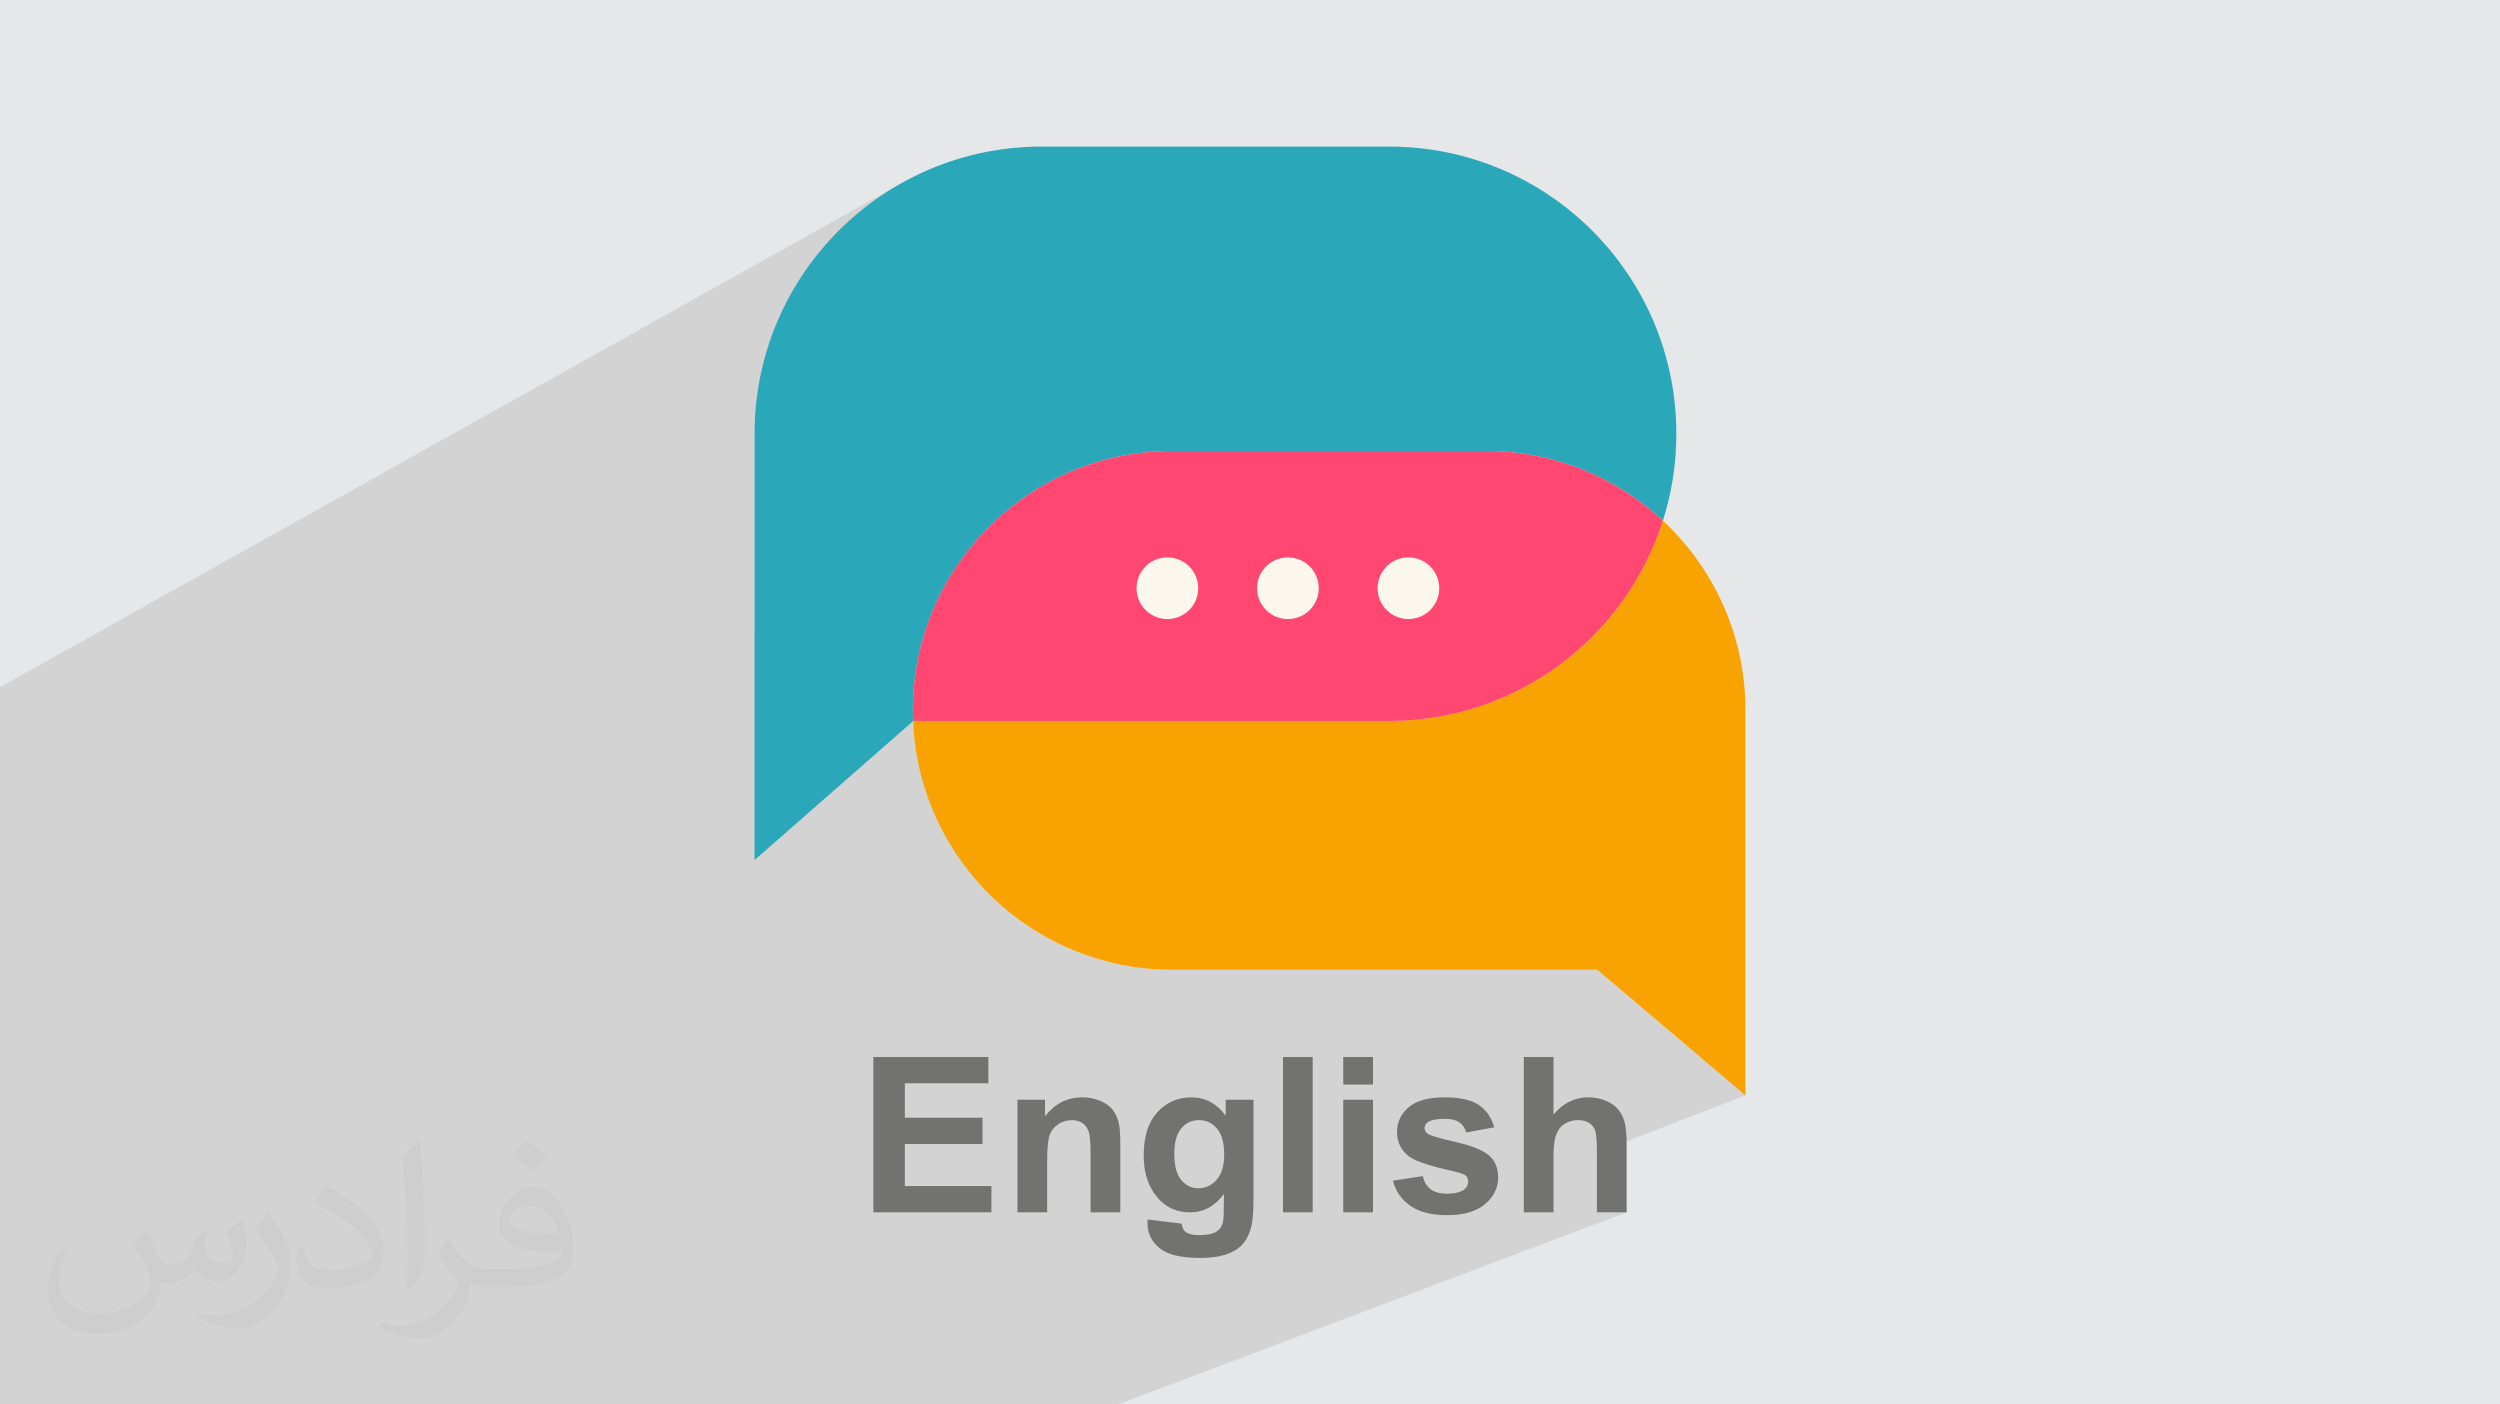 <?xml version="1.0" encoding="UTF-8"?>
<!DOCTYPE svg PUBLIC "-//W3C//DTD SVG 1.0//EN" "http://www.w3.org/TR/2001/REC-SVG-20010904/DTD/svg10.dtd">
<!-- Creator: CorelDRAW -->
<svg xmlns="http://www.w3.org/2000/svg" xml:space="preserve" width="94.192mm" height="52.917mm" version="1.0" style="shape-rendering:geometricPrecision; text-rendering:geometricPrecision; image-rendering:optimizeQuality; fill-rule:evenodd; clip-rule:evenodd"
viewBox="0 0 9404.92 5283.66"
 xmlns:xlink="http://www.w3.org/1999/xlink"
 xmlns:xodm="http://www.corel.com/coreldraw/odm/2003">
 <defs>
  <style type="text/css">
   <![CDATA[
    .fil7 {fill:#727271;fill-rule:nonzero}
    .fil3 {fill:#2AA8B9;fill-rule:nonzero}
    .fil4 {fill:#F9A302;fill-rule:nonzero}
    .fil6 {fill:#FCF7EC;fill-rule:nonzero}
    .fil5 {fill:#FF4772;fill-rule:nonzero}
    .fil2 {fill:#373435;fill-opacity:0.031}
    .fil1 {fill:#2B2A29;fill-opacity:0.102}
    .fil0 {fill:#E6E7E8}
   ]]>
  </style>
 </defs>
 <g id="Layer_x0020_1">
  <polygon class="fil0" points="-0,0 9404.92,0 9404.92,5283.66 -0,5283.66 "/>
  <polygon class="fil1" points="-0,4394.06 -0,4388.8 -0,4387.78 -0,4372.92 -0,4372.9 -0,4337.59 -0,4243.72 -0,4232.69 -0,3913.99 -0,3814.35 -0,3814.33 -0,3150.75 -0,2584.88 3403.92,681.83 3358.68,707.84 3314.84,735.95 3272.49,766.06 3231.68,798.14 3192.48,832.09 3154.95,867.87 3119.19,905.39 3085.23,944.58 3053.16,985.4 3023.03,1027.75 2994.94,1071.59 2968.93,1116.83 2945.06,1163.41 2923.43,1211.27 2904.08,1260.32 2887.1,1310.53 2872.54,1361.79 2860.48,1414.06 2850.98,1467.26 2844.11,1521.33 2839.94,1576.18 2838.53,1631.78 2838.53,2375.07 3986.88,1792.82 4030.11,1773.28 4074.42,1755.8 4119.76,1740.47 4166.06,1727.31 4213.27,1716.42 4261.33,1707.83 4310.16,1701.63 4359.72,1697.86 4409.93,1696.59 5590.63,1696.59 5614.66,1696.88 5638.56,1697.75 5662.31,1699.19 5685.89,1701.19 5709.32,1703.75 5732.57,1706.86 5755.65,1710.51 5778.54,1714.7 5801.25,1719.42 5823.75,1724.66 5846.06,1730.42 5868.16,1736.69 5890.04,1743.46 5911.69,1750.73 5933.12,1758.49 5954.32,1766.74 5975.26,1775.45 5995.96,1784.64 6016.4,1794.29 6036.58,1804.4 6056.49,1814.95 6076.13,1825.95 6095.48,1837.39 6114.54,1849.25 6133.31,1861.53 6151.78,1874.23 6169.94,1887.34 6187.78,1900.86 6205.3,1914.77 6222.49,1929.07 6239.34,1943.75 6255.86,1958.8 4628.81,2712.1 4628.84,2712.1 6255.85,1958.82 6242.07,1999.41 6226.75,2039.26 6209.92,2078.33 6191.61,2116.59 6171.86,2154 6150.71,2190.52 6128.19,2226.13 6104.35,2260.79 6079.21,2294.45 6052.81,2327.08 6025.18,2358.64 5996.36,2389.11 5966.4,2418.44 5935.32,2446.61 5903.16,2473.56 5869.96,2499.27 5835.75,2523.7 5800.57,2546.8 5764.44,2568.57 5727.43,2588.95 5689.54,2607.9 5650.83,2625.4 5650.56,2625.52 5650.85,2625.4 3819.58,3449.07 3843.52,3467.02 3880.99,3492.49 3919.69,3516.26 3959.55,3538.23 4000.5,3558.37 4042.52,3576.64 4085.52,3592.95 4129.48,3607.28 4174.32,3619.54 4219.99,3629.7 4266.44,3637.7 4313.62,3643.48 4361.46,3647 4409.9,3648.18 6008.78,3648.18 6566.37,4120.96 6007.47,4337.03 6007.47,4337.4 6007.47,4560.8 6119.3,4560.8 4205.08,5283.66 4100.44,5283.66 3947.69,5283.66 3843.06,5283.66 3652.95,5283.66 3558.92,5283.66 3431.46,5283.66 3312.27,5283.66 3207.63,5283.66 3188.47,5283.66 3173.41,5283.66 3100.08,5283.66 3098.85,5283.66 3073.32,5283.66 3014.78,5283.66 2995.44,5283.66 2981.15,5283.66 2934.93,5283.66 2930.38,5283.66 2707.9,5283.66 2696.1,5283.66 2626.04,5283.66 2581.85,5283.66 2503.26,5283.66 2502.23,5283.66 2484.51,5283.66 2422.89,5283.66 2318.26,5283.66 2232.37,5283.66 2206.59,5283.66 2165.5,5283.66 2106.25,5283.66 2060.88,5283.66 2018.19,5283.66 1969.22,5283.66 1965.44,5283.66 1894.57,5283.66 1880.49,5283.66 1833.72,5283.66 1678.8,5283.66 1664.65,5283.66 1553.76,5283.66 1459.85,5283.66 1365.83,5283.66 1354.02,5283.66 1295.37,5283.66 1127.3,5283.66 1098.53,5283.66 898.16,5283.66 686.44,5283.66 634.62,5283.66 616.31,5283.66 308.42,5283.66 -0,5283.66 -0,5167.05 -0,5167.04 -0,5135.36 -0,5081.62 -0,4805.05 -0,4744.89 -0,4630.35 -0,4605.79 -0,4595.75 -0,4582.5 -0,4569.66 -0,4557.83 -0,4449.99 -0,4427.65 -0,4417.16 "/>
  <path class="fil2" d="M548.54 4627.69c17.95,27.21 29.6,53.36 40.96,82.43 8.45,16.91 12.93,48.09 52.57,48.09 11.61,0 28.28,-3.42 43.06,-11.61 16.63,-8.73 29.32,-21.94 35.94,-42l15.85 -53.36 38.57 -19.02 2.64 2.64c-5.27,20.09 -6.59,39.36 -6.59,54.43 0,44.63 38.57,61.56 69.22,61.56 17.95,0 34.09,-8.73 34.09,-25.11 0,-21.13 -8.98,-57.06 -20.62,-89.29 17.95,-17.95 35.94,-35.94 56.53,-50.47l3.17 1.6c8.98,38.04 14,75.56 14,100.66 0,24.57 -10.83,51.79 -19.81,69.49 -18.49,34.87 -51.25,62.62 -90.87,62.62 -30.1,0 -63.65,-15.07 -86.66,-43.06l-1.32 0c-21.66,26.96 -55.22,51.25 -108.86,51.25l-16.63 0c-2.64,35.41 -10.29,60.49 -21.94,82.95 -31.95,62.34 -126.81,106.47 -216.1,106.47 -124.17,0 -186.51,-71.59 -186.51,-166.96 0,-58.91 19.27,-113.6 48.88,-152.42l24.29 10.04c-18.49,35.41 -30.91,68.68 -30.91,101.45 0,89.29 72.66,131.83 156.4,131.83 77.68,0 173.83,-49.41 191.28,-106.72 -6.59,-62.62 -30.1,-91.93 -66.04,-148.99 10.83,-19.02 24.83,-38.04 42.28,-58.38l3.17 0 0 0 0 0 -0.02 -0.09zm1432.13 -336.04c26.15,16.39 51.79,35.66 76.87,57.85 -14,19.81 -31.45,37.79 -53.11,53.64 -25.11,-20.34 -50.19,-37.79 -75.84,-56.27 17.42,-19.55 34.62,-38.29 52.04,-55.22l0 0 0 0 0 0 0 0 0 0 0.03 0zm13.47 244.11c-42.28,0 -76.87,27.75 -76.87,48.34 0,44.13 84.53,57.85 185.72,57.31 -12.68,-51.79 -57.06,-105.68 -108.86,-105.68l0.01 0.03zm-94.86 236.19c54.96,0 103.04,-1.6 139.74,-10.83 40.96,-10.29 75.56,-30.91 75.56,-45.17 0,-3.7 0,-8.19 -1.32,-11.89 -22.98,2.11 -49.41,2.11 -72.38,2.11 -74.49,0 -131.55,-16.91 -154.02,-58.66 -5.55,-11.61 -9.51,-24.57 -9.51,-39.36 0,-40.43 17.42,-79.79 48.09,-107 25.61,-22.45 53.89,-36.44 82.67,-36.44 52.04,0 93.51,41.75 122.57,107.54 15.85,35.94 26.68,77.4 26.68,129.72 0,34.87 -9.51,64.19 -31.17,85.85 -40.43,39.11 -114.92,53.89 -229.04,53.89l-51.79 0 0 0 -13.47 0c-28.28,0 -48.62,-5.02 -64.72,-17.42l-2.64 0c0.79,6.59 1.32,12.93 1.32,19.02 0,25.61 -8.45,58.38 -25.61,84.53 -50.72,75.3 -105.68,108.04 -153.24,108.04 -48.09,0 -107,-18.49 -160.11,-42.54l9.51 -18.49c17.17,7.13 40.96,11.89 73.7,11.89 85.85,0 198.66,-82.43 212.66,-163 -3.17,-6.59 -8.98,-15.32 -17.17,-24.57 -25.11,-29.85 -40.96,-54.68 -55.75,-80.83 12.68,-25.11 24.29,-45.17 35.13,-63.4l4.49 -0.53c36.72,74.77 69.99,117.55 144.23,117.55l11.61 0 0 0 53.89 0 0 0 0 0 0 0 0 0 0 0 0.09 0.01zm-371.98 79c6.34,-34.34 6.87,-72.91 6.87,-108.86l0 -53.36c0,-99.6 -12.68,-244.36 -22.98,-338.68 17.95,-19.27 43.06,-42 62.87,-57.31l5.81 1.6c13.47,118.62 16.63,256 16.63,383.06 0,33.3 -1.32,65.79 -4.49,89.55 -1.85,30.1 -19.27,52.83 -56.53,87.7l-8.19 -3.7zm-382.8 -157.19c1.85,46.77 24.83,83.49 105.15,83.49 49.93,0 92.19,-12.93 138.96,-35.13 8.45,-3.7 12.93,-8.73 12.93,-12.93 0,-29.32 -22.45,-68.15 -60.23,-103.55 -36.72,-33.3 -85.34,-62.62 -130.76,-82.18 -15.6,-6.59 -20.62,-13.47 -20.62,-20.09 0,-13.47 17.95,-41.75 32.77,-62.09l5.02 -0.53c52.04,27.21 110.17,67.64 153.24,112.53 39.11,41.47 63.4,83.49 63.4,129.19 0,33.81 -10.29,65.51 -26.96,95.11 -57.06,28.79 -117.83,50.72 -178.06,50.72 -73.17,0 -123.1,-34.34 -123.1,-114.92 0,-8.73 0,-22.19 3.17,-39.64l25.11 0 0 0 0 0 0 0 0 0 0 0 -0.02 0zm-132.37 -132.9l45.45 73.45c16.63,27.21 32.23,56.81 32.23,103.55l0 59.7c0,48.34 -30.91,100.13 -80.83,151.38 -39.11,34.62 -73.7,49.41 -105.68,49.41 -47.55,0 -101.98,-14.79 -164.85,-41.75l7.13 -18.49c19.81,5.27 42.79,9.77 71.06,9.77 90.36,-0.53 182.8,-66.57 225.08,-147.15 5.02,-9.26 6.87,-17.95 6.87,-24.04 0,-9.26 -5.02,-19.55 -8.98,-28.79 -22.98,-43.31 -48.62,-82.95 -76.87,-119.68 14.79,-23.25 29.6,-45.7 45.7,-67.9l3.7 0.53 0 0 0 0 0 0 0 0 0 0 -0.02 0.01z"/>
  <g id="_2267782834208">
   <path class="fil3" d="M4409.93 1696.59l1180.69 0c257.15,0 490.94,99.64 665.23,262.21 32.74,-103.18 50.53,-213.03 50.53,-327.02 0,-596.65 -483.69,-1080.34 -1080.33,-1080.34l-1307.19 0c-596.65,0 -1080.33,483.7 -1080.33,1080.34l0 1603.77 597.39 -523.57c-1.07,-18.77 -1.77,-20.58 -1.77,-39.61 0,-538.89 436.86,-975.78 975.78,-975.78z"/>
   <path class="fil4" d="M6255.85 1958.82c-138.58,436.75 -547.18,753.32 -1029.83,753.32l-1790.14 -0.13 0 17.03c29.36,512.52 454.15,919.13 974.03,919.13l1598.88 0 557.59 472.78 0 -1448.56c0.03,-281.77 -119.53,-535.46 -310.52,-713.58z"/>
   <path class="fil5" d="M5226.05 2712.14c482.65,0 891.24,-316.57 1029.83,-753.32 -174.3,-162.57 -408.08,-262.21 -665.23,-262.21l-1180.69 0.01c-538.92,0 -975.78,436.89 -975.78,975.78 0,19.03 0.69,20.84 1.77,39.61l0 0 1790.11 0.13z"/>
   <path class="fil6" d="M4507.68 2212.84c0,-64.07 -51.97,-116.03 -116.04,-116.03 -64.07,0 -116,51.93 -116,116.03 0,64.07 51.93,116.04 116,116.04 64.08,-0.03 116.04,-51.97 116.04,-116.04z"/>
   <path class="fil6" d="M4961.04 2212.84c0,-64.07 -51.93,-116.03 -116,-116.03 -64.07,0 -116.04,51.93 -116.04,116.03 0,64.07 51.97,116.04 116.04,116.04 64.04,-0.03 116,-51.97 116,-116.04z"/>
   <path class="fil6" d="M5414.38 2212.84c0,-64.07 -51.93,-116.03 -116.01,-116.03 -64.07,0 -116,51.93 -116,116.03 0,64.07 51.93,116.04 116,116.04 64.08,-0.03 116.01,-51.97 116.01,-116.04z"/>
   <path class="fil7" d="M3285.61 4560.8l0 -584.46 432.63 0 0 98.77 -314.26 0 0 129.79 292.23 0 0 98.76 -292.23 0 0 158.36 325.69 0 0 98.77 -444.05 0zm928.92 0l-111.83 0 0 -215.9c0,-45.71 -2.46,-75.24 -7.21,-88.57 -4.9,-13.47 -12.66,-23.81 -23.54,-31.29 -10.88,-7.48 -23.94,-11.15 -39.18,-11.15 -19.59,0 -37.13,5.3 -52.65,15.92 -15.65,10.61 -26.25,24.76 -31.97,42.18 -5.84,17.54 -8.71,49.92 -8.71,97.27l0 191.55 -111.82 0 0 -423.65 103.66 0 0 62.18c37.14,-47.48 83.8,-71.15 140.26,-71.15 24.76,0 47.49,4.49 68.03,13.33 20.68,8.98 36.19,20.27 46.67,34.02 10.6,13.87 17.95,29.52 22.04,47.07 4.21,17.54 6.26,42.59 6.26,75.24l0 262.97zm102.7 26.94l128.16 15.51c2.18,15.1 7.08,25.44 14.7,31.15 10.74,8.03 27.48,12.11 50.33,12.11 29.25,0 51.15,-4.35 65.85,-13.2 9.8,-5.85 17.27,-15.24 22.31,-28.3 3.4,-9.25 5.17,-26.53 5.17,-51.42l0.54 -61.91c-33.74,46.12 -76.18,69.12 -127.34,69.12 -56.86,0 -102.04,-24.08 -135.23,-72.1 -26.12,-37.96 -39.18,-85.3 -39.18,-141.77 0,-71.01 17.14,-125.16 51.28,-162.57 34.15,-37.41 76.73,-56.18 127.62,-56.18 52.38,0 95.64,23 129.65,68.98l0 -60 104.48 0 0 379.84c0,49.92 -4.08,87.34 -12.38,111.96 -8.17,24.76 -19.73,44.08 -34.7,58.23 -14.83,14.01 -34.69,25.16 -59.58,33.06 -24.9,8.03 -56.32,11.97 -94.29,11.97 -71.83,0 -122.7,-12.38 -152.78,-37 -30.06,-24.76 -45.03,-55.92 -45.03,-93.88 0,-3.67 0.14,-8.3 0.41,-13.6zm100.41 -247.34c0,44.9 8.71,77.68 25.98,98.5 17.41,20.82 38.91,31.29 64.35,31.29 27.21,0 50.33,-10.75 69.11,-32.11 18.91,-21.36 28.3,-52.92 28.3,-94.83 0,-43.8 -8.98,-76.31 -27.07,-97.54 -17.96,-21.22 -40.82,-31.83 -68.43,-31.83 -26.81,0 -48.85,10.47 -66.26,31.29 -17.27,20.81 -25.98,52.51 -25.98,95.23zm408.81 220.4l0 -584.46 111.83 0 0 584.46 -111.83 0zm226.79 -480.78l0 -103.67 111.83 0 0 103.67 -111.83 0zm0 480.78l0 -423.65 111.83 0 0 423.65 -111.83 0zm186.79 -119.18l112.65 -17.13c4.76,21.63 14.42,38.09 29.12,49.25 14.56,11.29 35.1,16.86 61.36,16.86 28.98,0 50.74,-5.3 65.43,-15.92 9.8,-7.48 14.7,-17.54 14.7,-30.06 0,-8.44 -2.73,-15.51 -8.03,-21.09 -5.58,-5.3 -18.09,-10.33 -37.41,-14.83 -90.47,-20 -147.75,-38.23 -171.96,-54.69 -33.61,-23 -50.33,-54.83 -50.33,-95.51 0,-36.87 14.55,-67.75 43.53,-92.78 28.98,-25.04 73.87,-37.55 134.69,-37.55 57.95,0 101.08,9.53 129.23,28.44 28.17,19.04 47.62,47.07 58.23,84.21l-105.3 19.59c-4.49,-16.6 -13.2,-29.39 -25.85,-38.23 -12.65,-8.85 -30.74,-13.2 -54.28,-13.2 -29.66,0 -50.88,4.08 -63.8,12.38 -8.58,5.85 -12.79,13.47 -12.79,22.73 0,8.02 3.67,14.83 11.15,20.4 10.2,7.49 45.17,17.96 105.03,31.56 59.86,13.61 101.63,30.2 125.3,49.93 23.53,19.86 35.24,47.75 35.24,83.39 0,38.77 -16.2,72.24 -48.71,100.13 -32.38,27.89 -80.41,41.91 -144.07,41.91 -57.68,0 -103.39,-11.7 -137.14,-34.97 -33.6,-23.26 -55.64,-54.83 -65.98,-94.83zm604.18 -465.28l0 216.59c36.33,-43.13 79.86,-64.76 130.33,-64.76 25.99,0 49.39,4.76 70.2,14.29 20.82,9.66 36.45,21.77 47.07,36.72 10.61,14.84 17.82,31.29 21.64,49.39 3.94,18.09 5.85,46.12 5.85,84.08l0 248.14 -111.83 0 0 -223.39c0,-44.34 -2.18,-72.51 -6.4,-84.48 -4.35,-11.97 -11.97,-21.5 -22.86,-28.43 -10.88,-7.08 -24.48,-10.61 -40.95,-10.61 -18.77,0 -35.51,4.48 -50.33,13.6 -14.83,8.99 -25.58,22.59 -32.38,40.82 -6.94,18.09 -10.34,45.03 -10.34,80.54l0 211.96 -111.82 0 0 -584.46 111.82 0z"/>
  </g>
 </g>
</svg>
